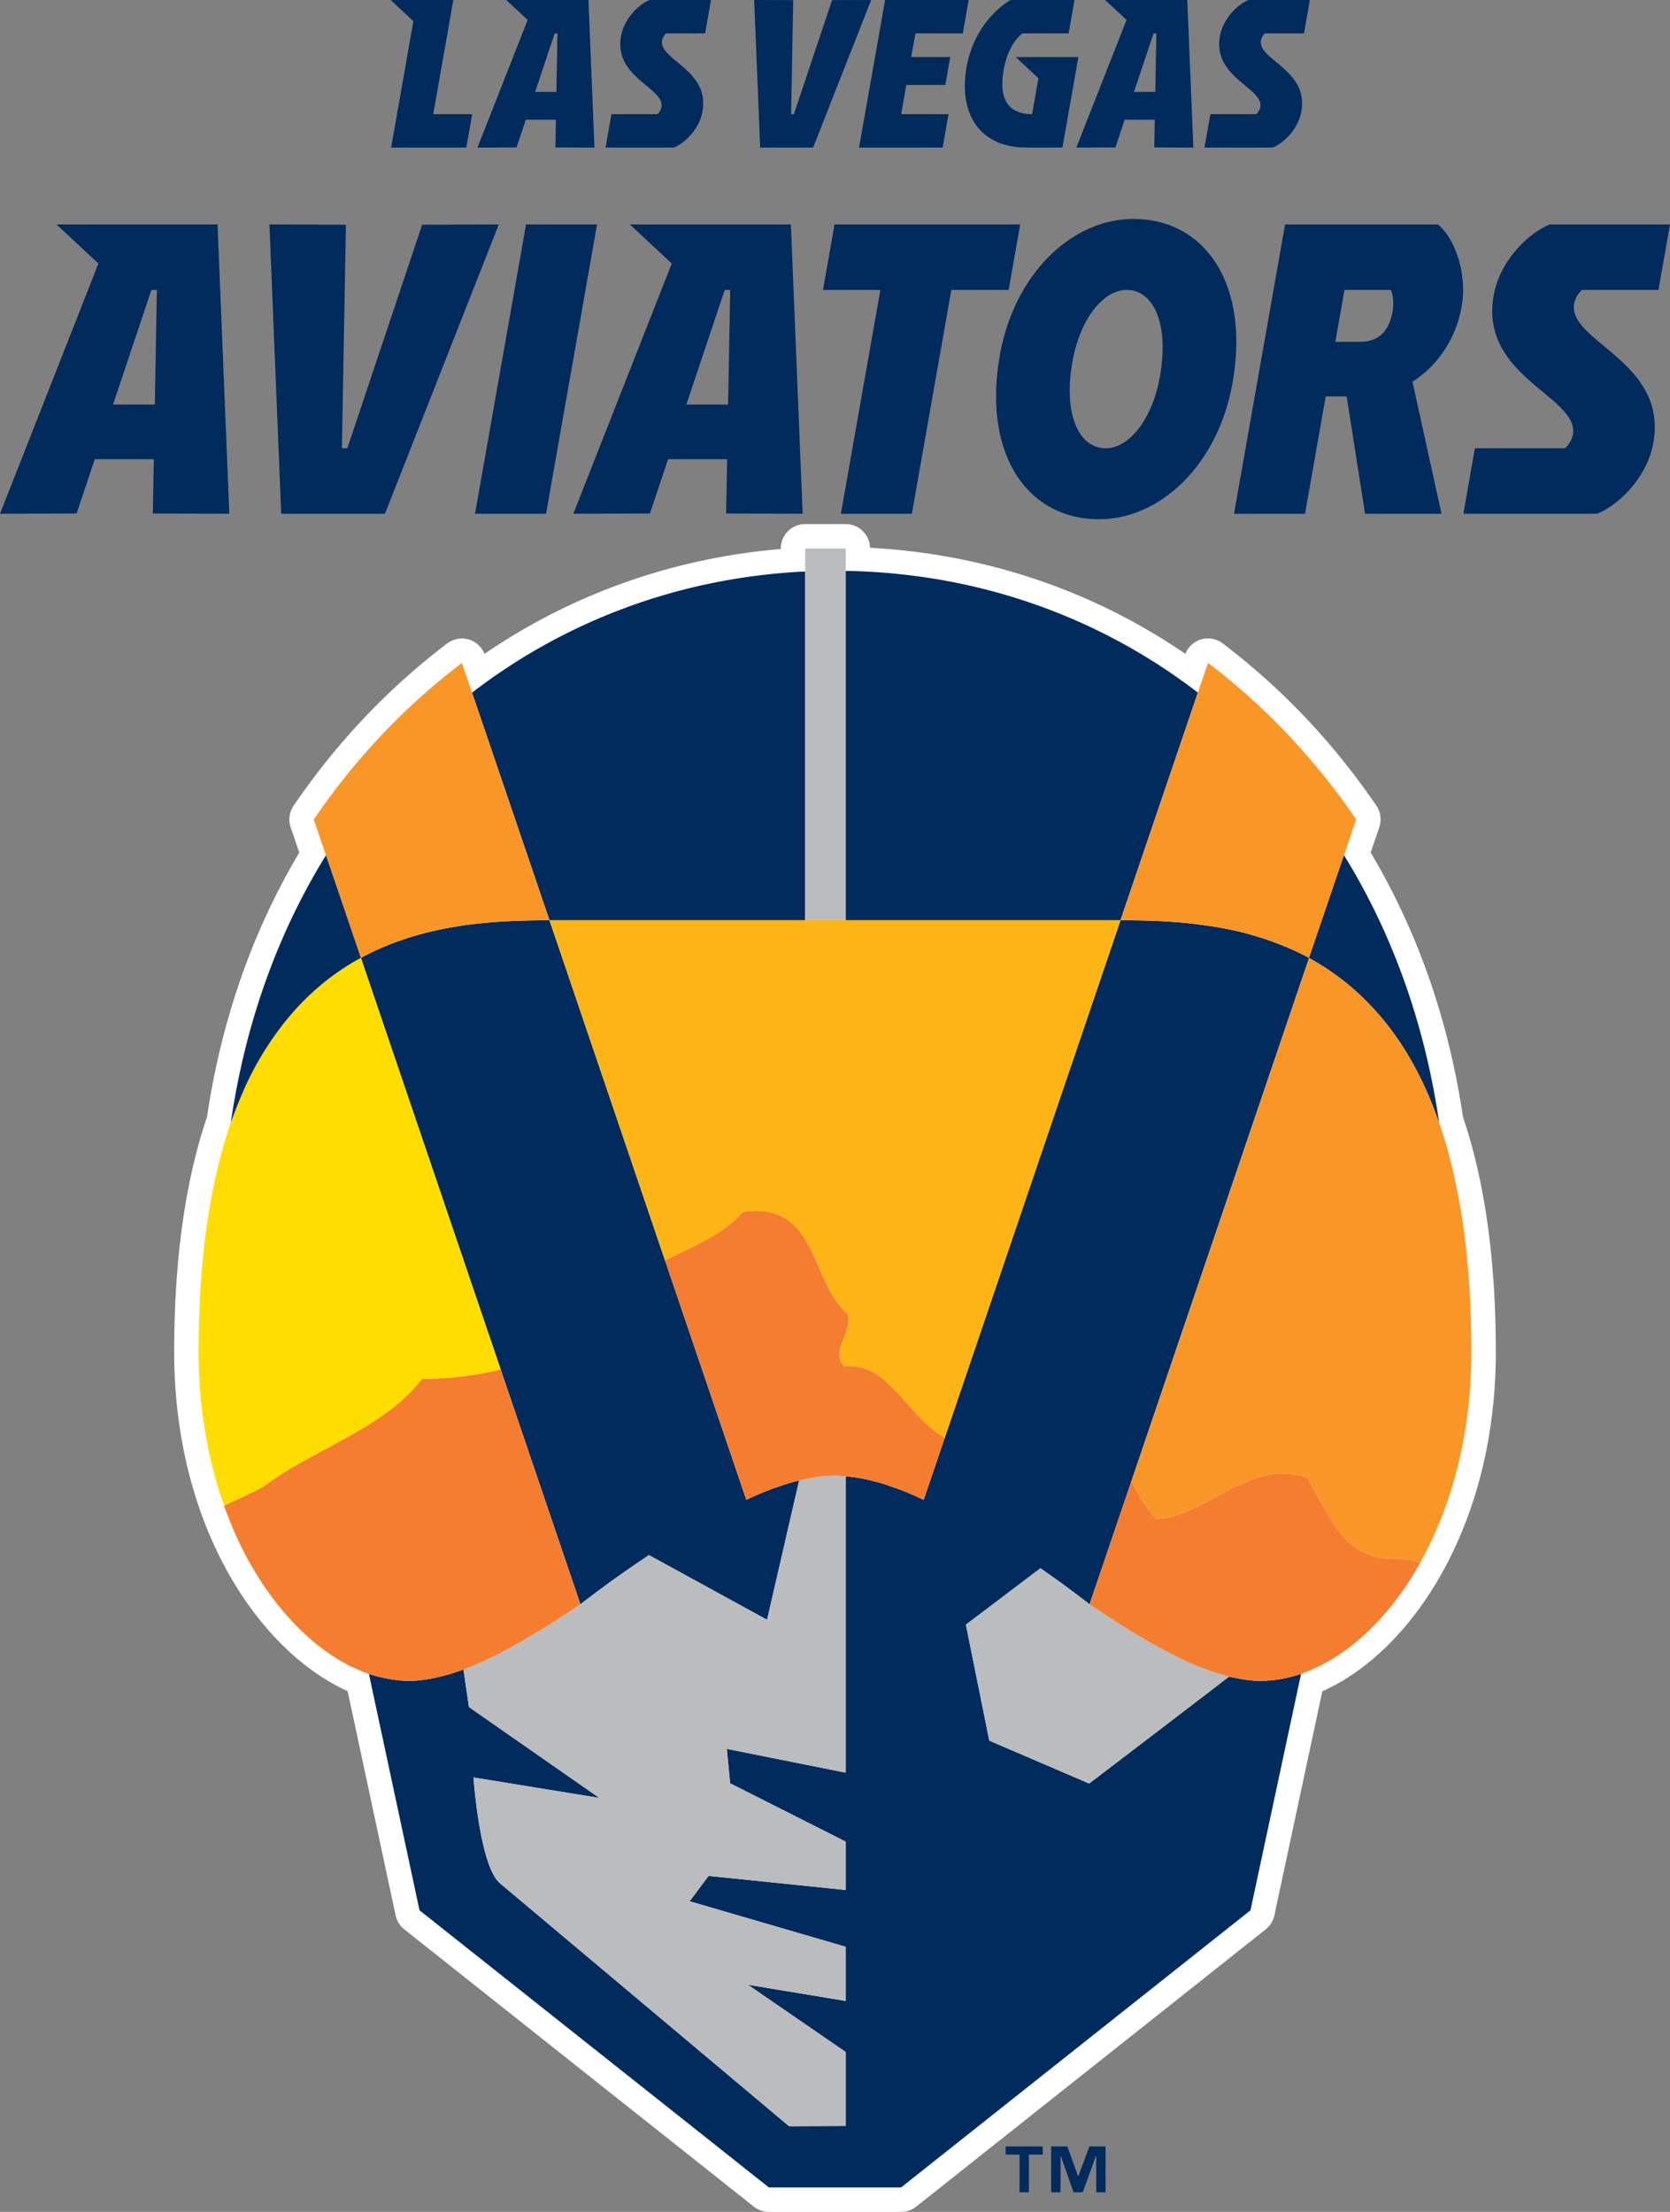 <svg viewBox="0 0 95.11 125.997" xmlns="http://www.w3.org/2000/svg"><rect x="0" y="0" width="95.11" height="125.997" fill="#808080" stroke="none"/><path d="m61.408 123.974h-.01l-.608-1.708h-.925v2.615h.534v-2.08h.012l.732 2.08h.518l.757-2.08h.012v2.08h.535v-2.615h-.92zm-4.134-1.241h.79v2.148h.534v-2.148h.789v-.467h-2.113zm-30.22-93.468h4.044l2.905-16.481h-4.043zm24.879 0 2.247-12.749h3.265l.658-3.732h-10.574l-.657 3.732h3.266l-2.248 12.749zm-30.009 0 6.483-16.481-4.365.016-4.261 12.733h-.31l.23-12.733-4.357-.016.671 16.481zm-8.864.001-.671-16.482h-9.173l2.39 2.226-5.606 14.256 4.362-.017 1.035-3.092h3.363l-.056 3.092zm-6.623-6.221 2.186-6.529h.31l-.116 6.529zm39.276 6.221-.671-16.482h-9.172l2.39 2.226-5.608 14.256 4.362-.017 1.036-3.092h3.363l-.057 3.092zm-6.624-6.221 2.185-6.529h.312l-.119 6.529zm51.009-6.529h4.353l.66-3.732h-6.841c-1.171.467-2.845 2.021-3.202 4.044-.822 4.665 4.895 5.752 4.51 7.93a1.446 1.446 0 0 1 -.447.775h-5.132l-.657 3.732h7.618c1.172-.467 2.845-2.021 3.202-4.042.822-4.664-4.894-5.752-4.51-7.931.053-.309.263-.62.446-.776m-19.819 12.749h4.044l1.179-6.686h1.192l1.049 6.686h4.354l-1.654-7.523c1.373-.872 2.467-2.374 2.804-4.294.33-1.865-.401-3.888-1.354-4.665h-8.705zm6.291-12.749h2.644c.132.308.174.777.092 1.245-.22 1.244-.924 1.711-1.856 1.711h-1.399zm-19.628 3.731c-.987 5.599 1.547 9.33 5.651 9.33 3.497 0 6.779-3.11 7.603-7.775.988-5.597-1.547-9.329-5.65-9.329-3.495.001-6.78 3.11-7.604 7.774m9.121 1.188c-.435 2.459-1.761 4.099-3.087 4.099-1.558 0-2.421-1.968-1.9-4.919.434-2.459 1.761-4.099 3.087-4.099 1.557 0 2.42 1.967 1.9 4.919m-19.755-13.028 3.307-8.407-2.227.007-2.174 6.497h-.157l.117-6.497-2.222-.007.341 8.407zm14.99 0 2.227-.009.528-1.577h1.715l-.029 1.577 2.225.009-.345-8.407h-4.68l1.22 1.135zm4.4-6.504h.159l-.061 3.332h-1.214zm-36.281 6.495.529-1.577h1.714l-.027 1.577 2.222.009-.342-8.407h-4.679l1.218 1.135-2.86 7.272zm2.173-6.495h.159l-.061 3.332h-1.211zm-9.315 6.504h4.282l.337-1.903h-2.222l1.147-6.504h-3.57l1.295 1.205zm17.734-2.062c.419-2.379-2.497-2.935-2.3-4.045a.737.737 0 0 1 .228-.397h2.22l.336-1.903h-3.491c-.597.237-1.451 1.03-1.632 2.062-.419 2.379 2.497 2.935 2.302 4.045a.738.738 0 0 1 -.23.396h-2.618l-.335 1.904h3.887c.597-.238 1.451-1.031 1.633-2.062m34.107 0c.42-2.379-2.497-2.935-2.301-4.045a.756.756 0 0 1 .228-.397h2.223l.333-1.903h-3.488c-.598.237-1.451 1.03-1.634 2.062-.419 2.379 2.496 2.935 2.302 4.045a.745.745 0 0 1 -.23.396h-2.616l-.335 1.904h3.885c.597-.238 1.451-1.031 1.633-2.062m-20.432 2.062.336-1.903h-2.697l.293-1.665h2.223l.279-1.588h-2.222l.24-1.348h2.696l.335-1.903h-4.759l-1.483 8.407zm4.76 0h2.063l.909-5.156h-3.57l1.295 1.206-.361 2.047c-1.276 0-1.927-.77-1.621-2.509.187-1.062.63-1.775 1.085-2.093h2.617l.333-1.902h-3.647c-1.158.713-2.189 2.062-2.499 3.821-.485 2.753.843 4.586 3.396 4.586" fill="#002b5c"/><path d="m85.19 77.008c0-5.237-.63-9.736-1.871-13.383-.815-5.511-2.586-10.569-5.256-15.061l.49-1.44a1.389 1.389 0 0 0 -.166-1.229 40.1 40.1 0 0 0 -3.963-4.94 38.96 38.96 0 0 0 -4.787-4.304 1.39 1.39 0 0 0 -1.248-.223 1.378 1.378 0 0 0 -.879.82c-5.287-3.625-11.433-5.693-17.961-6.045a1.387 1.387 0 0 0 -1.383-1.35h-2.307a1.39 1.39 0 0 0 -1.391 1.391v.03c-6.12.516-11.892 2.558-16.875 5.974a1.389 1.389 0 0 0 -.878-.817 1.4 1.4 0 0 0 -1.249.222 39.095 39.095 0 0 0 -4.781 4.301 40.092 40.092 0 0 0 -3.964 4.944 1.39 1.39 0 0 0 -.167 1.229l.49 1.439c-2.668 4.49-4.438 9.548-5.254 15.058-1.239 3.647-1.87 8.146-1.87 13.383 0 9.924 4.815 17.037 9.878 19.324l2.734 12.776c.068.315.243.596.496.797l19.899 15.789c.247.195.55.303.865.303h7.527c.313 0 .619-.108.864-.303l19.899-15.789c.253-.201.427-.482.496-.797l2.731-12.767c5.019-2.218 9.881-9.347 9.881-19.332" fill="#fff"/><path d="m31.294 52.42h14.564v-19.867c-7.083.337-13.614 2.778-18.973 6.902l.146.432.026.078zm31.912 0h.608l2.317-6.818 1.916-5.639.054-.157.12-.353c-5.632-4.333-12.555-6.807-20.054-6.934v19.901zm8.608 43.329c-.328 0-.664-.033-1.005-.085-.138-.02-.279-.054-.419-.081-.132-.026-.262-.044-.396-.077-2.509 1.931-7.965 6.087-7.965 6.087v-.001.001l-2.843-1.221-2.844-1.221-.686-3.404-.646-3.203 1.387-1.048 2.86-2.163c.731.507 1.349.958 1.823 1.311.605.451.97.739.973.741l.998-2.937 11.506-33.885a15.076 15.076 0 0 0 -1.852-.837 17.457 17.457 0 0 0 -2.391-.718 21.502 21.502 0 0 0 -1.86-.321c-.306-.041-.613-.084-.912-.112-1.347-.131-2.615-.15-3.727-.153l-3.949 11.628-7.26 21.384v-.001.001l-.009-.005a20.213 20.213 0 0 0 -1.214-.528c-.141-.056-.279-.099-.418-.15a14.61 14.61 0 0 0 -.787-.267c-.16-.048-.318-.085-.478-.125a9.916 9.916 0 0 0 -.708-.157 9.15 9.15 0 0 0 -.477-.07c-.117-.015-.232-.018-.347-.028v16.873l-6.775-1.355.189 1.96 6.586 3.325v2.753l-4.481-.462-3.33-.342-.405.541-.677.905 8.893 2.594v3.084l-5.577-.925 5.577 3.836v4.208l-3.231.014h-.001l-16.466-13.84a1.646 1.646 0 0 1 -.357-.468c-.568-1.023-.885-3.088-1.035-4.394-.079-.686-.113-1.163-.113-1.163l6.15 1.002 1.021.166-7.428-5.177-.312-2.138c-.436.162-.864.291-1.284.394l-.003.001-.008.002a8.67 8.67 0 0 1 -.878.174 6.174 6.174 0 0 1 -.926.077l-.012-.001a6.576 6.576 0 0 1 -1.086-.104l-.08-.014a7.42 7.42 0 0 1 -1.109-.281l2.882 13.467 19.899 15.788h7.528l19.899-15.788 2.882-13.472a7.058 7.058 0 0 1 -2.252.401c-.011.001-.023.004-.034.004z" fill="#002b5c"/><path d="m33.287 91.207a62.348 62.348 0 0 1 2.609-1.901c.337-.233.688-.473 1.064-.722v.001-.001l6.672 3.655.054.03 1.825-7.933c-.051.012-.102.021-.154.034-.35.09-.705.204-1.063.33-.119.042-.235.075-.355.121-.458.173-.919.37-1.387.591l-.042.019c-.002 0-.004.003-.006.004v-.001.001-.001.001l-11.21-33.013c-2.965.007-7.04.137-10.74 2.141l8.907 26.232 3.098 9.124.249.734.249.733v-.001z" fill="#002b5c"/><path d="m47.554 84.056c-.029 0-.059.005-.087.006-.333.004-.67.033-1.011.081-.167.024-.336.063-.504.096a9.093 9.093 0 0 0 -.438.097l-1.826 7.933-.054-.03-6.673-3.654v-.001a68.026 68.026 0 0 0 -3.673 2.623l-.23.179-.001.001v.001c-.067.044-.132.086-.198.131a90.221 90.221 0 0 1 -1.333.871c-.197.126-.394.249-.59.371-.387.241-.771.471-1.153.692l-.172.1c-1.103.632-2.178 1.165-3.214 1.548l.312 2.138 7.429 5.177h-.001l-1.021-.166-6.15-1.001s.034.477.112 1.162c.15 1.306.467 3.371 1.035 4.394.11.198.228.362.357.468l16.466 13.84 3.231-.014v-4.208l-5.577-3.836 5.577.925v-3.084l-8.893-2.594.677-.905.405-.541 3.33.342 4.481.461v-2.752l-6.586-3.325-.189-1.96 6.775 1.355v-16.873c-.196-.016-.395-.046-.587-.047zm11.701 5.278-2.86 2.163-1.386 1.048.646 3.203.686 3.404 2.844 1.221 2.844 1.221v.001s5.456-4.156 7.965-6.087c-.048-.012-.099-.034-.147-.046a12 12 0 0 1 -1.082-.342c-.083-.03-.163-.053-.246-.085a17.93 17.93 0 0 1 -1.379-.601l-.024-.01c-.183-.09-.37-.195-.555-.291-.226-.117-.449-.228-.677-.354l-.067-.039c-1.227-.686-2.488-1.494-3.767-2.351v-.001a60.69 60.69 0 0 0 -2.795-2.054zm-11.089-36.914v-21.175h-2.307v21.175h.541z" fill="#babcbe"/><path d="m15.766 91.336-.081-.105c.026.036.053.071.081.105zm8.279-12.787c1.097.025 3.157-.181 4.471-.537l-7.962-23.449v-.001c-1.76.955-3.428 2.352-4.855 4.348a17.965 17.965 0 0 0 -1.708 2.94c-.084.181-.162.373-.243.561-.21.492-.414 1-.602 1.543l.001-.007-.002.006c-1.145 3.31-1.835 7.567-1.835 13.056 0 3.269.552 6.216 1.46 8.764.74-.359 1.72-.796 2.244-1.087 2.834-2.148 6.828-3.274 9.031-6.137z" fill="#fd0"/><path d="m81.119 61.848c-.915-1.977-2.021-3.53-3.237-4.767-.8-.813-1.646-1.49-2.525-2.043a14.05 14.05 0 0 0 -.802-.475l-10.125 29.821c.452.867.918 1.625 1.41 2.143 2.837-.103 5.251-3.479 8.612-2.352 1.155 1.942 1.889 4.295 4.411 4.603.566 0 1.297-.013 2.021.232 1.759-3.14 2.914-7.238 2.914-12.001 0-5.49-.69-9.746-1.834-13.055l-.001-.002v.001a22.232 22.232 0 0 0 -.844-2.105z" fill="#f89728"/><path d="m31.294 52.42 6.583 19.385c1.506-.8 3.197-1.368 4.441-2.77 4.305-.615 3.78 3.988 5.986 5.829.21 1.127-1.05 2.148-.21 2.967 2.537-.26 3.512 2.821 5.714 4.061l6.059-17.843 3.948-11.627v-.002zm21.311 33.015v-.002l-.009-.004zm-10.094-.004-.007.002.001.002z" fill="#fdb515"/><path d="m68.048 39.962-1.917 5.64-2.317 6.818v.001c1.112.002 2.38.024 3.727.153.299.029.606.073.912.113.612.082 1.231.18 1.86.321.794.177 1.595.416 2.391.718.623.236 1.242.507 1.851.836l1.766-5.193.118-.347.105-.308.692-2.038a38.621 38.621 0 0 0 -3.822-4.766 37.453 37.453 0 0 0 -4.616-4.152l-.576 1.694-.12.353zm-47.494 14.601c3.699-2.003 7.775-2.133 10.741-2.141h.001l-.001-.001-4.238-12.456-.026-.078-.148-.432-.576-1.694a37.702 37.702 0 0 0 -4.612 4.149 38.694 38.694 0 0 0 -3.825 4.771l.693 2.037.224.656z" fill="#f89728"/><path d="m53.807 81.893c-2.202-1.24-3.177-4.32-5.714-4.061-.84-.818.42-1.84.21-2.967-2.205-1.841-1.681-6.444-5.986-5.829-1.244 1.401-2.935 1.97-4.441 2.77l4.627 13.627.007-.002.042-.019c.467-.221.93-.417 1.387-.591.12-.046.236-.079.355-.121.358-.126.713-.239 1.063-.33.052-.013.103-.021.154-.034l.001-.001c.146-.036.292-.068.438-.097.168-.033.338-.072.504-.096a7.956 7.956 0 0 1 1.011-.081c.029 0 .059-.007.087-.007l.025.002c.192.001.391.031.587.047.116.01.23.013.347.028.158.02.317.042.477.07.234.042.47.097.708.157.159.04.317.077.478.125.26.078.523.17.787.267.14.051.278.094.418.15.401.159.806.334 1.214.528l.009.004v.001l.682-2.011zm25.056 6.885c-2.521-.307-3.255-2.66-4.411-4.603-3.362-1.128-5.775 2.249-8.612 2.352-.492-.519-.958-1.276-1.41-2.143l-1.381 4.064-.998 2.937v.002c1.279.857 2.54 1.665 3.767 2.351l.067.039c.228.126.451.237.677.354.193.101.388.208.579.301.467.227.926.425 1.379.601.083.032.163.055.246.085a12 12 0 0 0 1.082.342c.183.047.364.087.543.123.14.028.281.062.419.081.34.05.676.083 1.003.083l.035-.002a7.086 7.086 0 0 0 2.252-.401c2.509-.861 4.975-3.081 6.793-6.331l-.009-.003c-.724-.245-1.455-.232-2.021-.232zm-56.665 6.867c.364.062.726.103 1.086.104h.011c.302 0 .614-.034.927-.077.288-.039.581-.103.878-.174l.011-.003c.42-.103.848-.232 1.284-.394 1.036-.384 2.111-.916 3.214-1.548l.172-.1a43.939 43.939 0 0 0 1.743-1.063 62.965 62.965 0 0 0 1.333-.871c.066-.044.132-.086.198-.131v-.001l-4.541-13.375c-1.313.356-3.374.563-4.471.537-2.204 2.862-6.198 3.988-9.031 6.137-.524.292-1.503.728-2.244 1.087a.054.054 0 0 1 -.011.005c.064.18.136.351.204.527.051.131.1.265.152.394.154.38.316.751.487 1.11.015.031.028.063.042.094.199.415.409.815.628 1.201.011.021.024.04.035.06.204.356.415.698.633 1.028l.103.151c.208.308.421.604.641.888l.081.105c1.563 1.99 3.39 3.377 5.244 4.013.37.127.74.215 1.109.281z" fill="#f47d30"/><path d="m13.747 62.411c.08-.188.159-.381.243-.563a18.015 18.015 0 0 1 1.708-2.938c1.427-1.996 3.095-3.393 4.855-4.348l-1.766-5.188-.224-.656c-2.703 4.374-4.587 9.505-5.417 15.229l-.001.007c.188-.543.392-1.051.602-1.543zm60.807-7.848c.271.146.537.309.803.476a14.09 14.09 0 0 1 2.525 2.043c1.217 1.237 2.323 2.79 3.237 4.767.304.654.585 1.356.845 2.106v-.001c-.83-5.728-2.716-10.863-5.42-15.239l-.105.308-.118.347z" fill="#002b5c"/></svg>